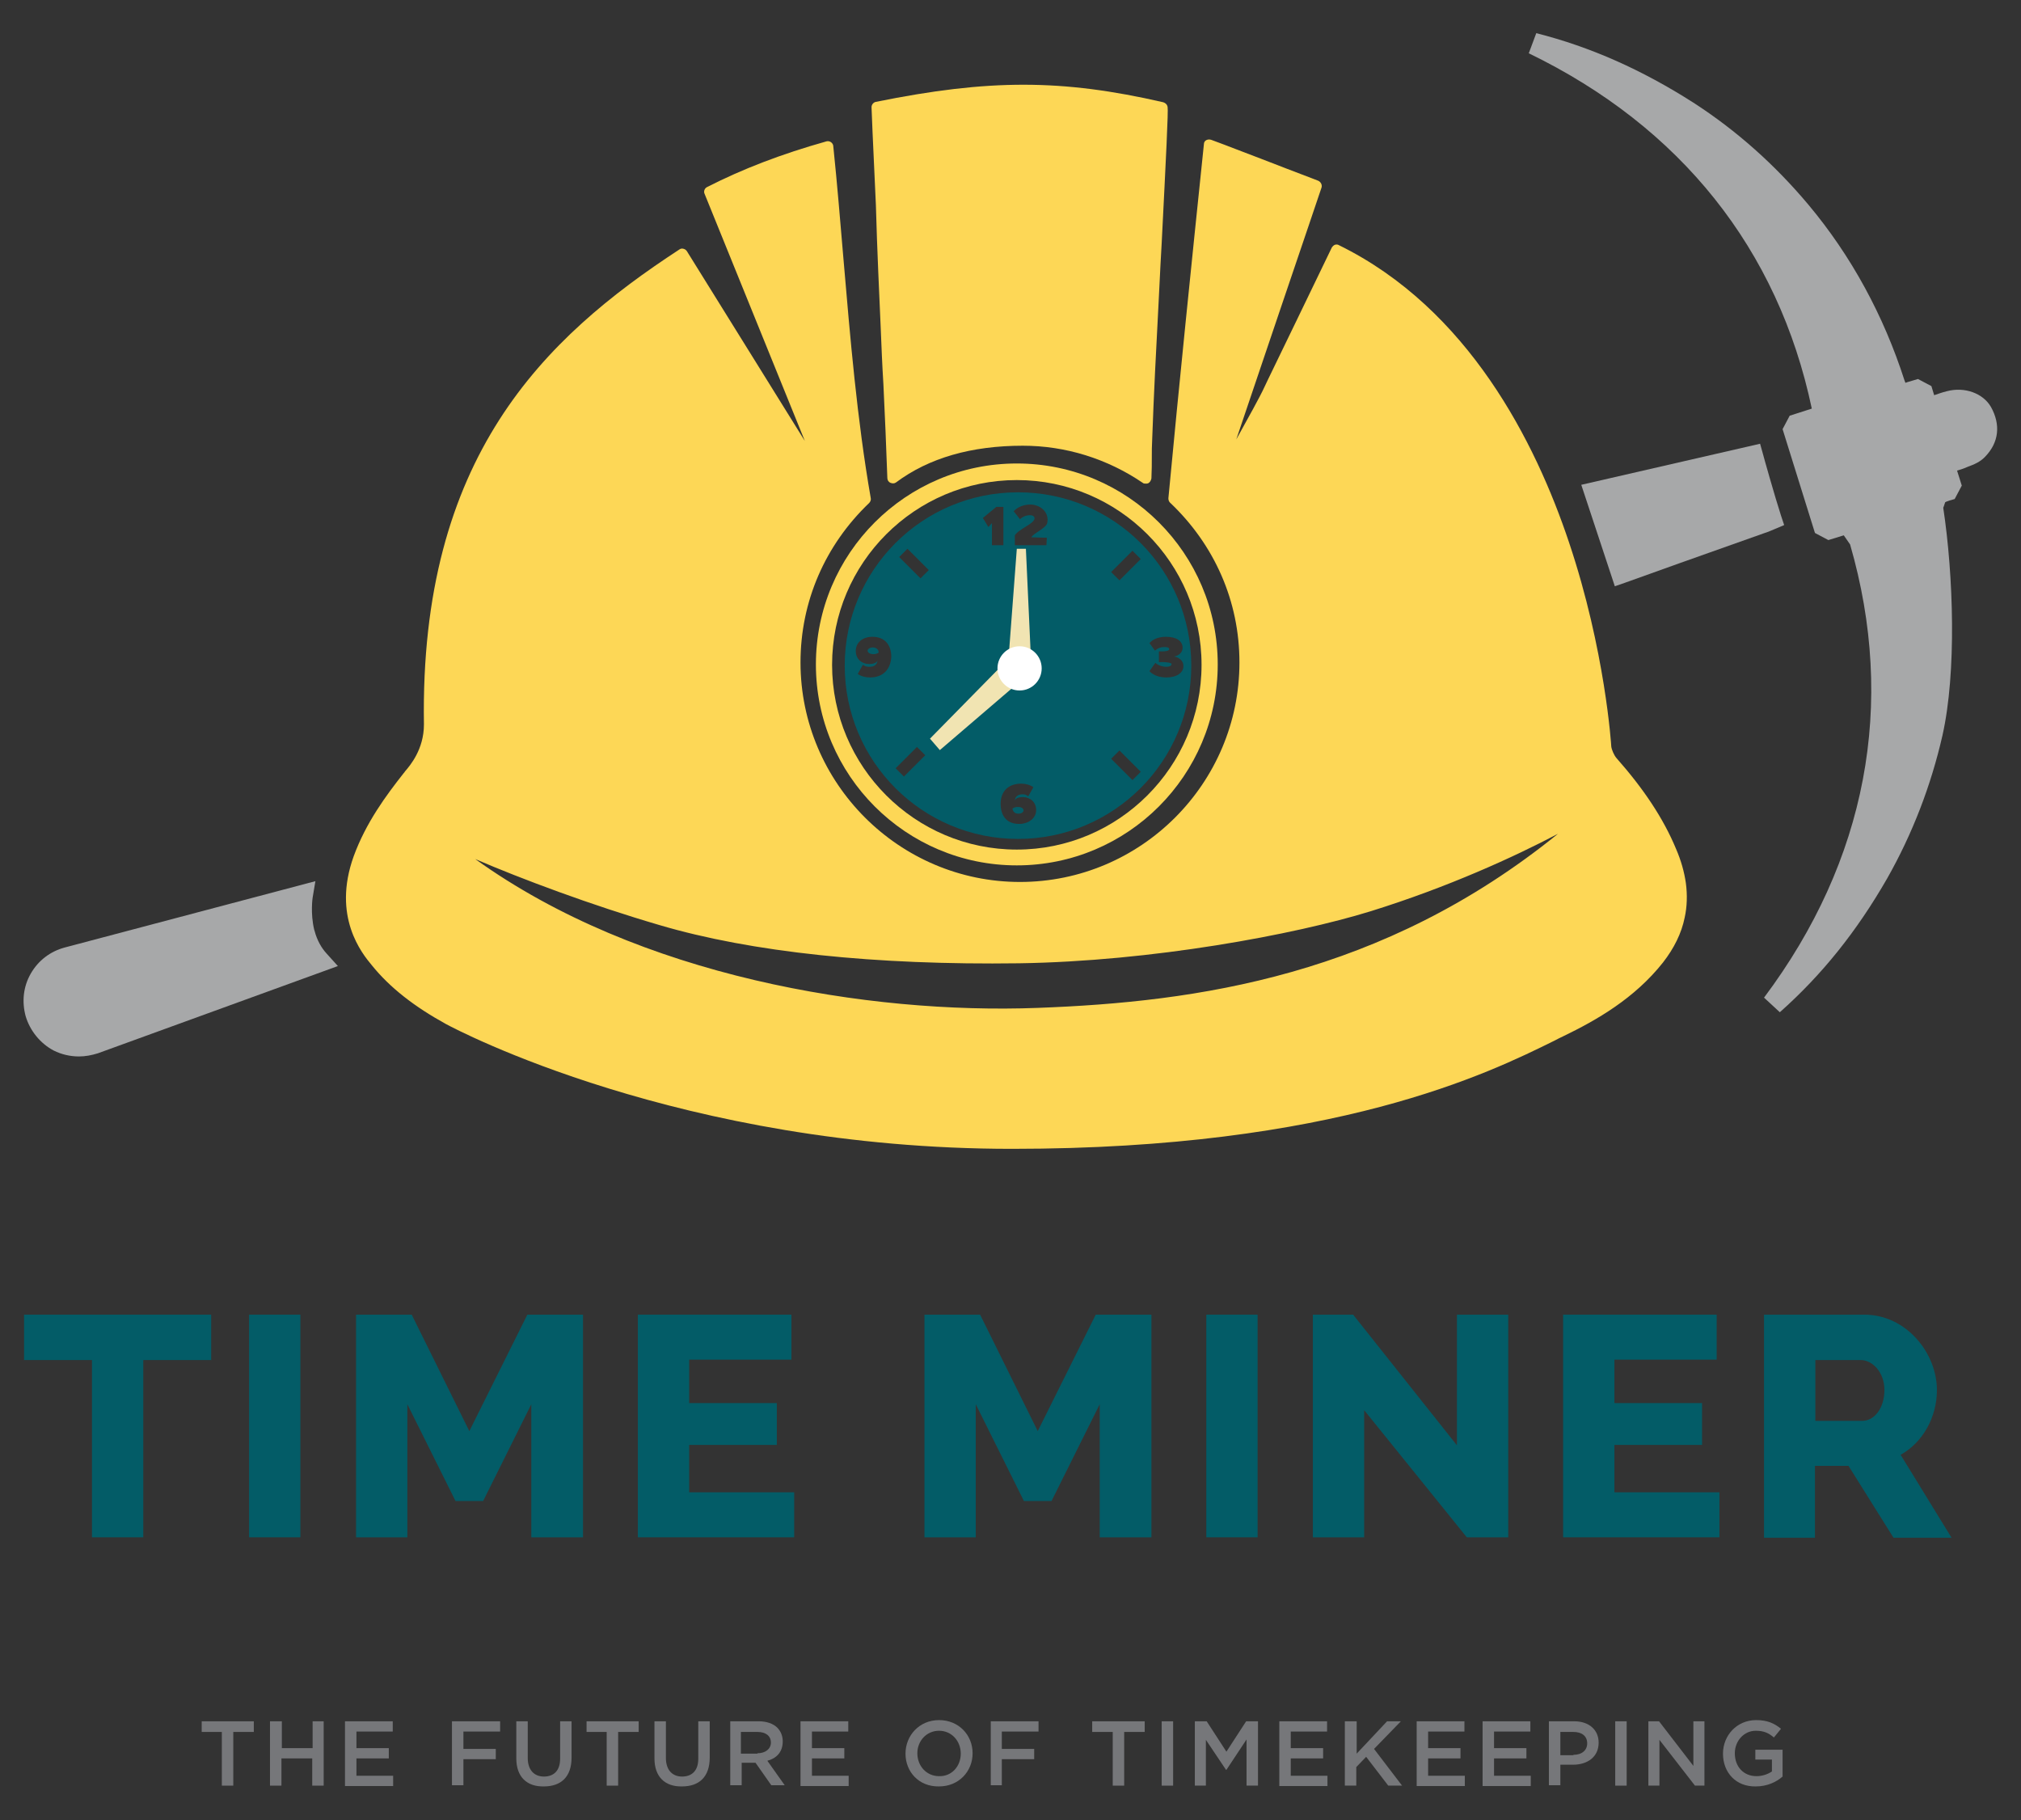 <?xml version="1.0" encoding="UTF-8"?>
<svg xmlns="http://www.w3.org/2000/svg" xmlns:xlink="http://www.w3.org/1999/xlink" version="1.1" id="Layer_1" x="0px" y="0px" viewBox="0 0 512 461" style="enable-background:new 0 0 512 461;" xml:space="preserve">
<rect x="0" y="0" width="512" height="461" fill="#333333" stroke="none"/>
<style type="text/css">
	.st0{fill:none;}
	.st1{fill:#FDD756;}
	.st2{fill:#035C67;}
	.st3{fill:#A7A8A9;}
	.st4{fill:#F1E4B2;}
	.st5{fill:#FFFFFF;}
	.st6{fill:#76777A;}
</style>
<g>
	<g>
		<line x1="136.4" y1="114.6" x2="136.4" y2="114.6"></line>
	</g>
	<g>
		<path class="st0" d="M347.3,230.8c-19.5,6-55.7,12.8-89.1,13.2c-36.4,0.5-67.9-2.9-91.2-9.7c-17.1-5-35-11.7-46.6-16.7    c41.6,29.9,99.7,39.3,142.4,37.7c40.5-1.5,87.4-8.1,131.9-44C383.7,217,366.9,224.7,347.3,230.8z"></path>
		<path class="st1" d="M223.1,82.6c0.2,5,0.4,9.9,0.7,14.7c0.4,8,0.7,15.6,1,23.8c0,0.5,0.3,1,0.8,1.2c0.5,0.2,1,0.2,1.4-0.1    c8.3-6.2,19.1-9.3,32.1-9.3c10.9,0,21.4,3.3,30.4,9.4c0.2,0.2,0.5,0.2,0.8,0.2c0.2,0,0.4,0,0.6-0.1c0.4-0.2,0.7-0.7,0.8-1.2    c0.1-2.1,0.1-3.8,0.1-5.4c0-1.4,0-2.9,0.1-4.6c0.4-11.3,1-22.9,1.6-34.2c0.2-3.3,0.3-6.7,0.5-10l0.3-5.4    c1.1-21.7,1.7-33.6,1.5-34.5c-0.1-0.6-0.5-1-1.1-1.2c-25.7-5.9-44.1-5.9-72.8-0.1c-0.6,0.1-1.1,0.7-1.1,1.3v0.2    c0,0.3,0.3,7.8,1.1,24.7C222.2,63.3,222.8,75.6,223.1,82.6z"></path>
		<path class="st1" d="M427.1,223.7L427.1,223.7c-0.4-2.8-1.2-5.7-2.5-8.7c-3.2-7.7-8.2-15.2-15.1-23c-0.6-0.7-1.2-2.1-1.3-2.9    c0-0.2-1.5-24.3-10.7-51.7c-8.5-25.4-25.5-59.2-58.3-75.3c-0.3-0.2-0.7-0.2-1-0.1c-0.3,0.1-0.6,0.4-0.8,0.7    c-4.8,10-13.4,27.7-16.2,33.5l-0.9,1.9c-1.1,2.4-4.1,7.8-7.1,13.2c3.3-9.7,7.6-22.5,11.4-33.7c5.2-15.4,9.8-28.8,10.2-30.1    c0.2-0.7-0.2-1.4-0.8-1.7l-1.8-0.7c-4.2-1.6-8.4-3.2-12.5-4.8c-4.3-1.6-8.5-3.3-12.9-4.9c-0.4-0.1-0.8-0.1-1.2,0.1    c-0.4,0.2-0.6,0.6-0.6,1c-3.2,30.8-6.3,61-9,89.7c0,0.4,0.1,0.8,0.4,1.1c11.3,10.7,17.6,25,17.6,40.5c0,30.7-25,55.6-55.6,55.6    s-55.6-25-55.6-55.6c0-15.4,6.2-29.7,17.4-40.4c0.3-0.3,0.5-0.8,0.4-1.2c-3.5-20.1-5.2-40.6-6.9-60.4c-0.8-9.4-1.6-19.2-2.6-28.8    c0-0.4-0.3-0.8-0.6-1c-0.3-0.2-0.7-0.3-1.1-0.2c-11.4,3.2-21.3,7-30.3,11.6c-0.6,0.3-0.9,1.1-0.6,1.7l25.4,62.6L174,63.6    c-0.2-0.3-0.5-0.5-0.9-0.6c-0.4-0.1-0.7,0-1,0.2c-34.3,22.4-65.8,52.6-64.7,120.3c0,6.3-3.5,10.4-4.8,11.9    c-0.1,0.2-0.2,0.3-0.3,0.4c-4.5,5.7-9.6,12.6-12.7,21.1c-5.5,15.3,2.1,24.6,4.6,27.6c4.6,5.7,10.8,10.5,18.8,14.9    c2.4,1.3,59.5,31.6,143.4,31.6c82,0,120.8-19.2,137.4-27.4c0.8-0.4,1.5-0.8,2.2-1.1c8.5-4.1,18.1-9.6,25.3-18.7    c2.8-3.6,4.7-7.4,5.5-11.4C427.4,229.7,427.5,226.7,427.1,223.7z M262.8,255.3c-42.7,1.6-100.8-7.8-142.4-37.7    c11.6,5,29.5,11.7,46.6,16.7c23.3,6.9,54.8,10.2,91.2,9.7c33.5-0.5,69.7-7.2,89.1-13.2c19.6-6.1,36.4-13.8,47.4-19.6    C350.2,247.2,303.3,253.8,262.8,255.3z"></path>
	</g>
	<g>
		<g>
			<path class="st2" d="M257.9,204.4c-0.5,0-1,0.1-1.4,0.4c0.1,0.7,0.5,1.3,1.5,1.3c0.8,0,1.3-0.4,1.3-0.8     C259.3,204.6,258.5,204.4,257.9,204.4z"></path>
		</g>
		<g>
			<path class="st2" d="M221.1,164c-0.7,0-1.3,0.4-1.3,0.8c0,0.6,0.8,0.9,1.4,0.9c0.5,0,1-0.1,1.4-0.4     C222.6,164.6,222.1,164,221.1,164z"></path>
		</g>
		<g>
			<path class="st2" d="M257.9,124.7c-24.3,0-43.9,19.7-43.9,43.9c0,24.3,19.7,43.9,43.9,43.9c24.3,0,43.9-19.7,43.9-43.9     C301.8,144.3,282.2,124.7,257.9,124.7z M220.4,171.6c-1.1,0-2.3-0.3-3.1-0.9l1.3-2.3c0.6,0.4,0.9,0.5,1.7,0.5c1.3,0,2-0.7,2-1.7     c0,0,0,0,0,0c0,0.7-1.2,1-2.1,1c-1.8,0-3.4-1.2-3.4-3.3c0-2.2,1.8-3.6,4.2-3.6c3.3,0,4.8,2.2,4.8,5.1     C225.6,169.8,223.5,171.6,220.4,171.6z M229,196.7l-2.1-2.1l5.4-5.4l2.1,2.1L229,196.7z M233.2,146.5l-5.4-5.4l2.1-2.1l5.4,5.4     L233.2,146.5z M250.4,133.5l-1.4-2.3l3.4-2.8h1.8v9.7h-2.9v-5.6L250.4,133.5z M258.2,208.7c-3.3,0-4.7-2.2-4.7-5.1     c0-3.3,2.1-5.1,5.2-5.1c1.1,0,2.3,0.3,3.1,0.9l-1.3,2.3c-0.6-0.4-0.8-0.5-1.5-0.5c-1,0-1.9,0.5-1.9,1.7c0,0,0,0,0,0     c0-0.7,1.1-1,2-1c1.8,0,3.4,1.2,3.4,3.3C262.5,207.3,260.5,208.7,258.2,208.7z M258.1,172.8c-2.3,0-4.2-1.9-4.2-4.2     s1.9-4.2,4.2-4.2c2.3,0,4.2,1.9,4.2,4.2S260.5,172.8,258.1,172.8z M265.1,138.1h-8v-2.5c1.1-1.7,4.9-2.9,5-4.3     c0-0.5-0.5-0.8-1.1-0.8c-1.1,0-1.9,0.4-2.6,1l-1.6-2c1.1-1.2,2.8-1.7,4.2-1.7c2.6,0,4.9,2,4.3,4.7c-0.3,1.3-3.7,2.7-4,3.6     c1.2,0,1.9,0.1,3.9,0.1L265.1,138.1L265.1,138.1z M286.9,139.5l2.1,2.1l-5.4,5.4l-2.1-2.1L286.9,139.5z M286.9,197.6l-5.4-5.4     l2.1-2.1l5.4,5.4L286.9,197.6z M295.5,171.6c-2,0-3.5-0.7-4.3-1.6l1.5-2.1c0.8,0.7,1.9,1,2.7,1c1,0,1.4-0.3,1.4-0.7     c0-0.3-1.1-0.5-2.4-0.5c-0.4,0-0.8,0-0.8,0v-2.7c0,0,0.4,0,0.8,0c1,0,1.8-0.2,1.8-0.5c0-0.5-0.4-0.6-1.3-0.6     c-0.9,0-1.6,0.3-2.3,0.9l-1.4-1.9c0.9-1,2.3-1.6,4.2-1.6c2.7,0,4.2,1.1,4.2,2.8c0,1.1-0.9,2-2.2,2.2c1.1,0.1,2.4,1,2.4,2.3     C299.9,170.4,298.1,171.6,295.5,171.6z"></path>
		</g>
	</g>
	<path class="st3" d="M82.8,241.6c-1.4-1.5-2.5-3.5-3.1-5.8l-0.1-0.3c-1-4.2-0.4-8.1-0.4-8.1l0.7-4.2L16.4,240   c-3.7,1-6.7,3.3-8.6,6.6c-1.9,3.3-2.3,7.1-1.3,10.8c1.1,3.7,3.7,6.9,7.1,8.7c2,1,4.2,1.5,6.4,1.5c1.6,0,3.2-0.3,4.8-0.8l60.8-22.1   L82.8,241.6z"></path>
	<g>
		<g>
			<path class="st2" d="M53.5,344.5H36.3v44.9h-13v-44.9H6.1V333h47.4V344.5z"></path>
		</g>
		<g>
			<path class="st2" d="M63.1,389.4V333h13v56.4H63.1z"></path>
		</g>
		<g>
			<path class="st2" d="M134.6,389.4v-33.7l-12.2,24.5h-7l-12.2-24.5v33.7h-13V333h14.1l14.6,29.5l14.7-29.5h14.1v56.4H134.6z"></path>
		</g>
		<g>
			<path class="st2" d="M201.2,378v11.4h-39.6V333h38.9v11.4h-25.9v11h22.2V366h-22.2v12H201.2z"></path>
		</g>
		<g>
			<path class="st2" d="M278.6,389.4v-33.7l-12.2,24.5h-7l-12.2-24.5v33.7h-13V333h14.1l14.6,29.5l14.7-29.5h14.1v56.4H278.6z"></path>
		</g>
		<g>
			<path class="st2" d="M305.6,389.4V333h13v56.4H305.6z"></path>
		</g>
		<g>
			<path class="st2" d="M345.6,357.2v32.2h-13V333h10.2l26.3,33.1V333h13v56.4h-10.5L345.6,357.2z"></path>
		</g>
		<g>
			<path class="st2" d="M435.6,378v11.4H396V333h38.9v11.4H409v11h22.2V366H409v12H435.6z"></path>
		</g>
		<g>
			<path class="st2" d="M446.9,389.4V333h25.4c10.6,0,18.4,9.7,18.4,19.1c0,6.9-3.6,13.3-9.2,16.4l12.9,21h-14.7l-11.4-18.2h-8.5     v18.2H446.9z M459.9,359.9h11.9c3.1,0,5.6-3.3,5.6-7.8c0-4.6-3.1-7.6-6-7.6h-11.5V359.9z"></path>
		</g>
	</g>
	<g>
		<g>
			<g>
				<polygon class="st4" points="261.2,167.4 255.5,166.8 257.6,139 259.9,139     "></polygon>
			</g>
			<g>
				<polygon class="st4" points="253.1,169.3 257.7,173.2 238.1,190 235.6,187.1     "></polygon>
			</g>
		</g>
		<g>
			<circle class="st5" cx="258.3" cy="169.3" r="5.6"></circle>
		</g>
	</g>
	<g>
		<path class="st3" d="M452,133l-0.8-2.4c-1.5-4.6-4.6-15.6-4.6-15.7l-0.7-2.5l-45.3,10.4l8.5,25.7l2.6-0.9    c0.2-0.1,24.3-8.7,35.1-12.5c0.7-0.2,1.7-0.6,2.6-1L452,133z"></path>
		<path class="st3" d="M504.4,103.1c-2-3.5-6.7-5.2-11.2-4c-1.2,0.3-2,0.6-3.2,1l-0.7-2.3l-3.4-1.8l-2.7,0.8    c-0.2,0.1-0.4,0.1-0.5,0.2c0,0,0,0,0-0.1l-0.2-0.5c-5.3-16.5-13.5-31.6-24.4-44.6c-8.4-10-18.1-18.7-29.1-25.8    C416,17.7,403,11.9,389.2,8.4l-1.9,5.1c38.4,18.6,63.2,49.6,71.7,90l-5.6,1.8l-1.8,3.4l8.2,26.3l3.4,1.8l3.9-1.2l1.6,2.3    c11.7,40.4,4.2,80.1-21.8,114.8l4,3.7c10.7-9.5,19.5-20.5,27.2-33.9c6.4-11.3,11.1-23.5,14-36.2c3.6-16,2.8-40.5,0.2-57.7    c0.2-0.4,0.3-0.9,0.5-1.4c0.1,0,0.1,0,0.2-0.1c0.5-0.2,1.1-0.4,2.2-0.7l1.8-3.4l-1.2-3.8c1-0.3,1.7-0.5,2.8-1    c1.4-0.5,3.1-1.2,4.3-2.5C506.4,112.1,506.9,107.6,504.4,103.1z"></path>
	</g>
	<g>
		<path class="st1" d="M257.6,219.2c-28.1,0-50.9-22.8-50.9-50.9s22.8-50.9,50.9-50.9s50.9,22.8,50.9,50.9S285.7,219.2,257.6,219.2z     M257.6,121.6c-25.8,0-46.8,21-46.8,46.8s21,46.8,46.8,46.8c25.8,0,46.8-21,46.8-46.8S283.4,121.6,257.6,121.6z"></path>
	</g>
	<g>
		<g>
			<path class="st6" d="M56.3,438.7h-5.2V436h13.2v2.7h-5.2v13.6h-2.9V438.7z"></path>
		</g>
		<g>
			<path class="st6" d="M68.5,436h2.9v6.8h7.8V436H82v16.3h-2.9v-6.9h-7.8v6.9h-2.9V436z"></path>
		</g>
		<g>
			<path class="st6" d="M87.4,436h12.1v2.6h-9.2v4.2h8.2v2.6h-8.2v4.4h9.3v2.6H87.4V436z"></path>
		</g>
		<g>
			<path class="st6" d="M114.6,436h12.1v2.6h-9.3v4.4h8.2v2.6h-8.2v6.6h-2.9V436z"></path>
		</g>
		<g>
			<path class="st6" d="M130.8,445.4V436h2.9v9.3c0,3,1.6,4.7,4.1,4.7c2.5,0,4.1-1.5,4.1-4.5V436h2.9v9.2c0,4.9-2.7,7.3-7,7.3     C133.5,452.6,130.8,450.1,130.8,445.4z"></path>
		</g>
		<g>
			<path class="st6" d="M153.8,438.7h-5.2V436h13.2v2.7h-5.2v13.6h-2.9V438.7z"></path>
		</g>
		<g>
			<path class="st6" d="M165.8,445.4V436h2.9v9.3c0,3,1.6,4.7,4.1,4.7c2.5,0,4.1-1.5,4.1-4.5V436h2.9v9.2c0,4.9-2.7,7.3-7,7.3     C168.5,452.6,165.8,450.1,165.8,445.4z"></path>
		</g>
		<g>
			<path class="st6" d="M184.9,436h7.3c2,0,3.7,0.6,4.7,1.6c0.9,0.9,1.4,2.1,1.4,3.5v0c0,2.7-1.6,4.3-3.9,4.9l4.4,6.2h-3.4l-4-5.7h0     h-3.5v5.7h-2.9V436z M191.9,444.1c2,0,3.4-1.1,3.4-2.7v0c0-1.7-1.3-2.7-3.4-2.7h-4.2v5.5H191.9z"></path>
		</g>
		<g>
			<path class="st6" d="M202.8,436h12.1v2.6h-9.2v4.2h8.2v2.6h-8.2v4.4h9.3v2.6h-12.2V436z"></path>
		</g>
		<g>
			<path class="st6" d="M229.4,444.2L229.4,444.2c0-4.6,3.5-8.5,8.5-8.5s8.5,3.8,8.5,8.4v0c0,4.6-3.5,8.4-8.5,8.4     C232.8,452.6,229.4,448.8,229.4,444.2z M243.4,444.2L243.4,444.2c0-3.2-2.3-5.8-5.5-5.8c-3.2,0-5.5,2.6-5.5,5.7v0     c0,3.2,2.3,5.8,5.5,5.8C241.1,450,243.4,447.4,243.4,444.2z"></path>
		</g>
		<g>
			<path class="st6" d="M251,436h12.1v2.6h-9.3v4.4h8.2v2.6h-8.2v6.6H251V436z"></path>
		</g>
		<g>
			<path class="st6" d="M281.9,438.7h-5.2V436H290v2.7h-5.2v13.6h-2.9V438.7z"></path>
		</g>
		<g>
			<path class="st6" d="M294.3,436h2.9v16.3h-2.9V436z"></path>
		</g>
		<g>
			<path class="st6" d="M302.7,436h3l5,7.7l5-7.7h3v16.3h-2.9v-11.7l-5.1,7.7h-0.1l-5.1-7.6v11.6h-2.8V436z"></path>
		</g>
		<g>
			<path class="st6" d="M324.1,436h12.1v2.6h-9.2v4.2h8.2v2.6h-8.2v4.4h9.3v2.6h-12.2V436z"></path>
		</g>
		<g>
			<path class="st6" d="M340.8,436h2.9v8.2l7.7-8.2h3.5l-6.8,7l7.1,9.3h-3.5l-5.6-7.3l-2.5,2.6v4.7h-2.9V436z"></path>
		</g>
		<g>
			<path class="st6" d="M358.9,436h12.1v2.6h-9.2v4.2h8.2v2.6h-8.2v4.4h9.3v2.6h-12.2V436z"></path>
		</g>
		<g>
			<path class="st6" d="M375.6,436h12.1v2.6h-9.2v4.2h8.2v2.6h-8.2v4.4h9.3v2.6h-12.2V436z"></path>
		</g>
		<g>
			<path class="st6" d="M392.4,436h6.4c3.8,0,6.2,2.2,6.2,5.4v0c0,3.7-2.9,5.6-6.5,5.6h-3.2v5.2h-2.9V436z M398.6,444.5     c2.2,0,3.5-1.2,3.5-2.9v0c0-1.9-1.4-2.9-3.5-2.9h-3.3v5.9H398.6z"></path>
		</g>
		<g>
			<path class="st6" d="M409.2,436h2.9v16.3h-2.9V436z"></path>
		</g>
		<g>
			<path class="st6" d="M417.6,436h2.7l8.7,11.3V436h2.8v16.3h-2.4l-9-11.6v11.6h-2.8V436z"></path>
		</g>
		<g>
			<path class="st6" d="M436.5,444.2L436.5,444.2c0-4.6,3.5-8.5,8.4-8.5c2.8,0,4.6,0.8,6.3,2.2l-1.8,2.2c-1.3-1.1-2.5-1.7-4.6-1.7     c-3,0-5.3,2.6-5.3,5.7v0c0,3.4,2.2,5.8,5.5,5.8c1.5,0,2.9-0.5,3.9-1.2v-3h-4.2v-2.5h6.9v6.8c-1.6,1.4-3.9,2.5-6.8,2.5     C439.8,452.6,436.5,449,436.5,444.2z"></path>
		</g>
	</g>
</g>
</svg>
